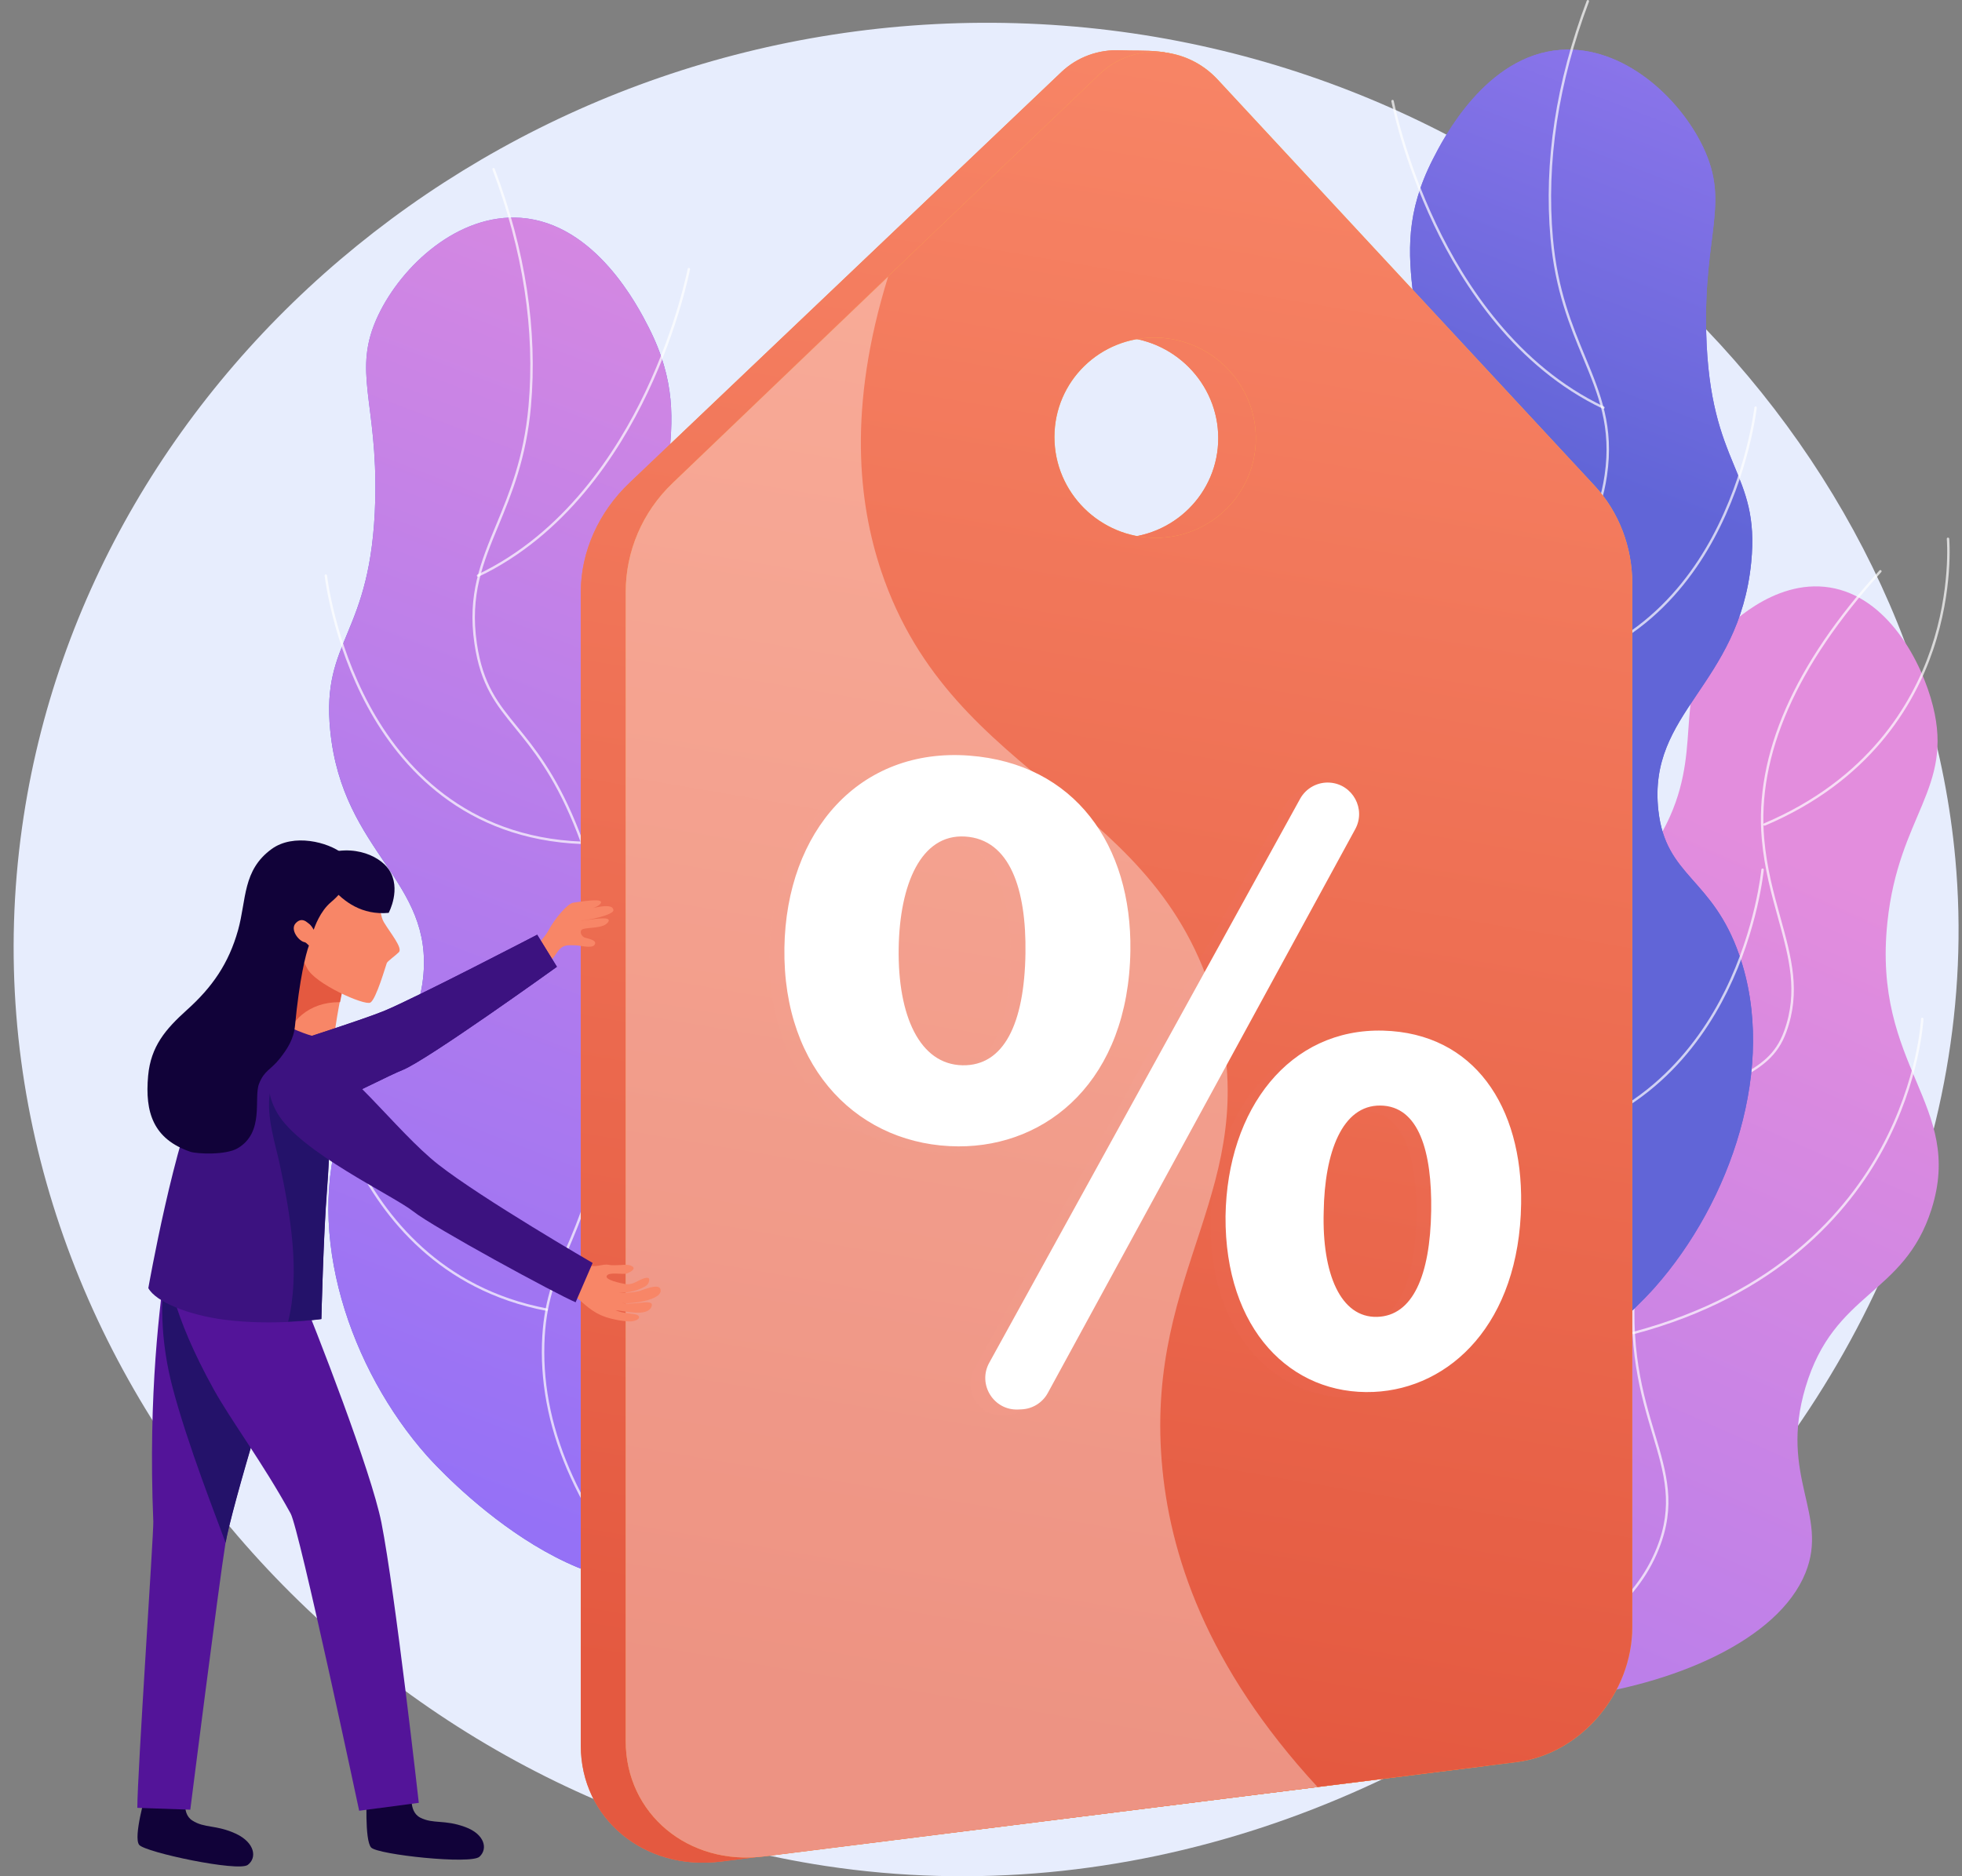 <svg width="115" height="110" viewBox="0 0 115 110" fill="none" xmlns="http://www.w3.org/2000/svg">
<rect x="0" y="0" width="115" height="110" fill="#808080" stroke="none"/>
<path d="M59.573 1.36C30.39 0.515 5.111 21.276 1.291 48.519C-2.884 78.304 20.099 105.103 48.379 109.396C83.553 114.735 117.671 83.848 114.608 50.34C112.3 25.096 89.239 2.218 59.573 1.36Z" fill="#E7EDFD"/>
<path d="M77.013 95.488C74.924 91.917 76.951 85.971 79.432 82.49C82.329 78.425 84.683 79.352 86.691 76.016C90.43 69.803 83.803 64.043 87.077 57.478C89.754 52.111 95.198 53.925 97.892 47.847C99.837 43.461 97.936 40.408 100.884 37.15C101.136 36.871 103.897 33.906 107.249 34.443C110.633 34.985 112.641 38.778 113.298 41.397C114.512 46.237 111.291 47.788 110.629 54.056C109.728 62.59 115.166 64.766 113.207 70.912C111.589 75.987 107.508 75.674 105.826 81.336C104.264 86.594 107.215 88.776 105.826 92.212C102.63 100.118 81.274 102.771 77.013 95.488Z" fill="url(#paint0_linear_349_6301)"/>
<path opacity="0.7" d="M79.842 101.113C79.806 101.113 79.775 101.086 79.771 101.049C79.767 101.01 79.795 100.975 79.835 100.97C83.46 100.586 86.845 99.458 89.897 97.619C92.787 95.877 95.776 94.075 97.102 90.759C98.104 88.253 97.552 86.405 96.853 84.066C96.172 81.786 95.325 78.949 95.793 74.613C96.06 72.136 96.392 69.055 98.534 66.138C99.782 64.439 100.992 63.711 102.061 63.069C103.177 62.398 104.059 61.868 104.573 60.451C105.413 58.136 104.861 56.144 104.223 53.839C103.828 52.413 103.419 50.94 103.264 49.189C102.829 44.262 105.149 38.965 110.162 33.444C110.188 33.415 110.233 33.413 110.263 33.44C110.292 33.466 110.294 33.512 110.267 33.541C105.283 39.031 102.975 44.291 103.407 49.176C103.56 50.914 103.967 52.381 104.36 53.8C105.005 56.13 105.563 58.142 104.708 60.499C104.176 61.965 103.23 62.533 102.134 63.192C101.077 63.827 99.88 64.547 98.649 66.223C96.53 69.108 96.2 72.169 95.934 74.628C95.469 78.936 96.313 81.757 96.99 84.025C97.697 86.391 98.255 88.26 97.234 90.813C95.891 94.173 92.881 95.988 89.97 97.742C86.9 99.592 83.496 100.726 79.85 101.113C79.847 101.113 79.845 101.113 79.842 101.113Z" fill="white"/>
<path opacity="0.7" d="M97.682 67.689C97.654 67.689 97.628 67.673 97.617 67.646C94.691 61.007 94.231 55.867 94.36 52.725C94.501 49.314 95.348 47.447 95.357 47.429C95.373 47.393 95.416 47.377 95.452 47.394C95.487 47.411 95.503 47.453 95.486 47.489C95.478 47.507 94.641 49.355 94.502 52.741C94.375 55.866 94.834 60.98 97.747 67.588C97.763 67.624 97.746 67.666 97.71 67.682C97.701 67.687 97.692 67.689 97.682 67.689Z" fill="white"/>
<path opacity="0.7" d="M95.753 78.22C95.721 78.22 95.692 78.199 95.683 78.167C95.674 78.129 95.696 78.09 95.734 78.079C104.14 75.843 108.278 70.973 110.269 67.281C112.425 63.282 112.597 59.77 112.599 59.735C112.6 59.697 112.632 59.666 112.67 59.666C112.671 59.666 112.672 59.666 112.673 59.666C112.713 59.668 112.743 59.702 112.742 59.741C112.74 59.776 112.566 63.321 110.395 67.349C108.39 71.066 104.226 75.969 95.771 78.218C95.765 78.219 95.759 78.22 95.753 78.22Z" fill="white"/>
<path opacity="0.7" d="M93.146 95.884C93.129 95.884 93.112 95.879 93.099 95.867C86.808 90.437 84.777 84.834 84.18 81.091C83.533 77.031 84.389 74.217 84.397 74.189C84.409 74.151 84.449 74.129 84.487 74.141C84.525 74.153 84.546 74.193 84.534 74.231C84.525 74.259 83.679 77.047 84.322 81.076C84.916 84.794 86.937 90.359 93.192 95.758C93.222 95.784 93.225 95.829 93.199 95.859C93.186 95.876 93.165 95.884 93.146 95.884Z" fill="white"/>
<path opacity="0.7" d="M103.427 48.409C103.399 48.409 103.372 48.393 103.361 48.366C103.345 48.329 103.362 48.287 103.398 48.272C109.48 45.693 112.068 41.299 113.168 38.066C114.361 34.56 114.112 31.626 114.109 31.596C114.106 31.557 114.135 31.523 114.174 31.519C114.213 31.515 114.248 31.544 114.252 31.584C114.254 31.613 114.507 34.573 113.305 38.107C112.196 41.369 109.587 45.803 103.454 48.404C103.446 48.407 103.436 48.409 103.427 48.409Z" fill="white"/>
<path d="M80.484 82.371C76.185 80.537 73.958 75.191 73.816 70.95C73.596 64.403 78.439 63.346 79.021 56.311C79.64 48.83 74.39 47.286 75.278 40.192C76.09 33.695 80.604 34.112 82.587 26.455C84.581 18.756 80.797 15.585 83.984 9.336C84.591 8.144 87.09 3.246 91.468 2.924C95.13 2.654 98.44 5.711 99.829 8.63C101.4 11.93 99.856 13.669 100.007 19.506C100.214 27.48 103.182 27.566 102.644 32.981C101.923 40.219 96.555 41.729 97.204 47.523C97.64 51.421 100.359 51.429 101.946 55.994C104.213 62.518 101.431 70.475 96.983 75.492C96.398 76.152 87.879 85.525 80.484 82.371Z" fill="url(#paint1_linear_349_6301)"/>
<path d="M80.484 82.371C76.185 80.537 73.958 75.191 73.816 70.95C73.596 64.403 78.439 63.346 79.021 56.311C79.64 48.83 74.39 47.286 75.278 40.193C76.09 33.695 80.604 34.112 82.587 26.456C84.58 18.756 80.797 15.585 83.984 9.336C84.591 8.145 87.09 3.246 91.468 2.924C95.13 2.655 98.44 5.711 99.829 8.63C101.4 11.93 99.855 13.669 100.007 19.506C100.214 27.48 103.182 27.566 102.643 32.981C101.923 40.219 96.555 41.729 97.204 47.524C97.64 51.421 100.359 51.429 101.946 55.994C104.213 62.518 101.431 70.475 96.982 75.492C96.398 76.152 87.879 85.525 80.484 82.371Z" fill="url(#paint2_linear_349_6301)"/>
<path opacity="0.7" d="M83.027 84.668C83.009 84.668 82.992 84.662 82.978 84.649C82.949 84.622 82.947 84.577 82.975 84.548C87.846 79.346 90.24 74.1 90.092 68.957C90.021 66.521 89.403 65.069 88.686 63.388C87.966 61.698 87.15 59.784 86.602 56.391C85.521 49.7 86.079 43.64 88.259 38.379C89.457 35.489 90.689 33.978 91.679 32.765C92.805 31.384 93.695 30.293 94.051 27.864C94.467 25.033 93.685 23.146 92.781 20.962C92.017 19.117 91.151 17.026 90.881 13.987C90.482 9.515 91.196 4.825 93.003 0.046C93.017 0.01 93.058 -0.009 93.095 0.005C93.132 0.019 93.15 0.06 93.136 0.097C91.337 4.855 90.626 9.524 91.023 13.974C91.292 16.992 92.153 19.072 92.913 20.907C93.825 23.111 94.614 25.014 94.192 27.885C93.831 30.352 92.93 31.457 91.79 32.855C90.805 34.062 89.58 35.564 88.391 38.434C86.221 43.67 85.667 49.704 86.743 56.367C87.289 59.744 88.101 61.65 88.818 63.331C89.54 65.026 90.164 66.49 90.236 68.953C90.385 74.135 87.977 79.415 83.079 84.646C83.065 84.661 83.046 84.668 83.027 84.668Z" fill="white"/>
<path opacity="0.7" d="M93.98 23.971C93.969 23.971 93.959 23.968 93.949 23.963C88.847 21.534 85.748 16.762 84.047 13.187C82.206 9.316 81.56 5.974 81.554 5.94C81.546 5.902 81.572 5.864 81.611 5.857C81.649 5.849 81.686 5.875 81.694 5.914C81.7 5.947 82.343 9.274 84.177 13.128C85.868 16.681 88.947 21.423 94.01 23.834C94.046 23.851 94.061 23.894 94.043 23.929C94.032 23.956 94.006 23.971 93.98 23.971Z" fill="white"/>
<path opacity="0.7" d="M87.876 39.637C87.838 39.637 87.806 39.606 87.805 39.568C87.803 39.529 87.834 39.495 87.874 39.494C94.745 39.234 98.445 35.008 100.339 31.509C102.393 27.711 102.826 23.929 102.83 23.891C102.834 23.852 102.87 23.824 102.909 23.828C102.948 23.832 102.976 23.867 102.972 23.906C102.968 23.945 102.533 27.755 100.464 31.577C98.553 35.109 94.818 39.375 87.879 39.637C87.878 39.637 87.877 39.637 87.876 39.637Z" fill="white"/>
<path opacity="0.7" d="M86.063 47.467C86.053 47.467 86.044 47.465 86.035 47.461C80.152 44.908 77.97 40.445 77.175 37.15C76.315 33.583 76.852 30.577 76.858 30.548C76.865 30.509 76.903 30.483 76.941 30.49C76.979 30.497 77.005 30.535 76.998 30.574C76.992 30.604 76.46 33.584 77.316 37.122C78.103 40.383 80.265 44.802 86.091 47.33C86.128 47.346 86.144 47.387 86.129 47.424C86.117 47.451 86.091 47.467 86.063 47.467Z" fill="white"/>
<path opacity="0.7" d="M89.955 67.006C89.921 67.006 89.891 66.982 89.885 66.948C89.877 66.909 89.903 66.871 89.942 66.864C96.172 65.676 99.455 61.425 101.112 58.067C102.91 54.423 103.235 51.015 103.239 50.981C103.242 50.942 103.281 50.914 103.316 50.916C103.355 50.92 103.384 50.955 103.381 50.994C103.378 51.028 103.05 54.459 101.242 58.126C99.57 61.514 96.258 65.806 89.968 67.004C89.964 67.005 89.959 67.006 89.955 67.006Z" fill="white"/>
<path opacity="0.7" d="M87.688 78.412C87.684 78.412 87.681 78.411 87.677 78.411C82.064 77.598 78.935 73.311 77.299 69.858C75.53 66.124 75.079 62.533 75.075 62.497C75.07 62.458 75.098 62.423 75.137 62.418C75.174 62.413 75.212 62.441 75.216 62.48C75.221 62.516 75.67 66.087 77.43 69.801C79.051 73.221 82.148 77.466 87.698 78.27C87.737 78.275 87.764 78.311 87.758 78.351C87.753 78.386 87.722 78.412 87.688 78.412Z" fill="white"/>
<path d="M41.516 92.219C45.815 90.385 48.042 85.039 48.184 80.798C48.404 74.251 43.561 73.195 42.979 66.159C42.36 58.678 47.61 57.134 46.722 50.041C45.91 43.543 41.396 43.96 39.413 36.304C37.419 28.604 41.203 25.433 38.016 19.184C37.408 17.992 34.91 13.094 30.532 12.772C26.869 12.503 23.56 15.559 22.171 18.478C20.6 21.779 22.144 23.517 21.993 29.354C21.786 37.328 18.817 37.414 19.356 42.83C20.077 50.068 25.445 51.577 24.796 57.372C24.36 61.269 21.641 61.277 20.054 65.842C17.787 72.366 20.569 80.323 25.017 85.34C25.602 86 34.12 95.373 41.516 92.219Z" fill="url(#paint3_linear_349_6301)"/>
<path d="M41.516 92.219C45.815 90.385 48.042 85.039 48.185 80.798C48.404 74.251 43.561 73.195 42.979 66.159C42.36 58.678 47.61 57.134 46.723 50.041C45.91 43.543 41.396 43.96 39.413 36.304C37.42 28.604 41.203 25.433 38.016 19.184C37.409 17.992 34.91 13.094 30.532 12.772C26.87 12.503 23.56 15.559 22.171 18.478C20.601 21.779 22.145 23.517 21.993 29.354C21.786 37.328 18.818 37.414 19.357 42.83C20.077 50.068 25.445 51.577 24.796 57.372C24.36 61.269 21.641 61.277 20.054 65.842C17.788 72.366 20.569 80.323 25.018 85.34C25.602 86 34.121 95.373 41.516 92.219Z" fill="url(#paint4_linear_349_6301)"/>
<path opacity="0.7" d="M38.973 94.516C38.954 94.516 38.935 94.509 38.921 94.494C34.023 89.263 31.616 83.983 31.765 78.801C31.836 76.338 32.46 74.874 33.183 73.179C33.899 71.497 34.712 69.591 35.258 66.215C36.334 59.552 35.779 53.518 33.609 48.281C32.42 45.411 31.195 43.909 30.211 42.703C29.071 41.304 28.17 40.2 27.808 37.733C27.387 34.862 28.175 32.958 29.087 30.754C29.847 28.919 30.708 26.839 30.977 23.822C31.374 19.371 30.663 14.702 28.864 9.945C28.85 9.908 28.869 9.866 28.905 9.852C28.942 9.839 28.983 9.857 28.997 9.894C30.804 14.672 31.518 19.362 31.12 23.835C30.849 26.874 29.983 28.965 29.22 30.809C28.315 32.994 27.534 34.88 27.95 37.712C28.306 40.14 29.195 41.231 30.322 42.612C31.312 43.826 32.544 45.337 33.741 48.227C35.922 53.488 36.48 59.548 35.399 66.238C34.851 69.632 34.035 71.546 33.315 73.235C32.598 74.917 31.979 76.369 31.909 78.805C31.76 83.948 34.155 89.194 39.026 94.396C39.053 94.425 39.051 94.47 39.023 94.497C39.008 94.51 38.991 94.516 38.973 94.516Z" fill="white"/>
<path opacity="0.7" d="M28.021 33.819C27.994 33.819 27.968 33.804 27.956 33.778C27.939 33.743 27.954 33.7 27.99 33.683C33.054 31.271 36.133 26.528 37.824 22.974C39.658 19.119 40.299 15.796 40.306 15.762C40.313 15.723 40.351 15.698 40.389 15.705C40.428 15.713 40.453 15.75 40.446 15.789C40.44 15.822 39.794 19.164 37.953 23.035C36.252 26.61 33.153 31.382 28.051 33.812C28.041 33.817 28.031 33.819 28.021 33.819Z" fill="white"/>
<path opacity="0.7" d="M34.124 49.485C34.123 49.485 34.122 49.485 34.121 49.485C27.182 49.224 23.447 44.958 21.536 41.426C19.468 37.604 19.033 33.793 19.029 33.755C19.024 33.716 19.053 33.68 19.092 33.676C19.131 33.672 19.166 33.7 19.171 33.74C19.175 33.777 19.608 37.564 21.664 41.361C23.558 44.859 27.257 49.083 34.127 49.342C34.166 49.344 34.197 49.377 34.196 49.417C34.194 49.455 34.162 49.485 34.124 49.485Z" fill="white"/>
<path opacity="0.7" d="M35.937 57.315C35.91 57.315 35.883 57.299 35.872 57.272C35.856 57.236 35.872 57.194 35.909 57.178C41.737 54.649 43.899 50.228 44.686 46.965C45.539 43.427 45.007 40.451 45.002 40.421C44.995 40.383 45.02 40.345 45.059 40.338C45.097 40.331 45.135 40.356 45.142 40.395C45.148 40.425 45.685 43.431 44.825 46.998C44.03 50.293 41.847 54.756 35.965 57.308C35.956 57.313 35.947 57.315 35.937 57.315Z" fill="white"/>
<path opacity="0.7" d="M32.045 76.854C32.041 76.854 32.036 76.853 32.032 76.853C25.742 75.654 22.43 71.363 20.759 67.974C18.95 64.307 18.622 60.876 18.619 60.842C18.616 60.803 18.645 60.768 18.684 60.764C18.719 60.762 18.758 60.79 18.762 60.829C18.765 60.863 19.09 64.271 20.889 67.915C22.545 71.273 25.828 75.525 32.059 76.712C32.097 76.719 32.123 76.757 32.115 76.796C32.109 76.83 32.079 76.854 32.045 76.854Z" fill="white"/>
<path opacity="0.7" d="M34.312 88.26C34.278 88.26 34.247 88.234 34.242 88.199C34.236 88.16 34.263 88.123 34.302 88.118C39.852 87.314 42.949 83.069 44.57 79.649C46.33 75.935 46.779 72.364 46.783 72.328C46.788 72.289 46.826 72.261 46.863 72.266C46.902 72.271 46.93 72.306 46.925 72.345C46.921 72.381 46.469 75.972 44.7 79.706C43.065 83.159 39.936 87.446 34.322 88.259C34.319 88.26 34.316 88.26 34.312 88.26Z" fill="white"/>
<path d="M91.418 28.47L69.75 3.76C68.85 2.793 67.013 3.014 65.708 2.949C64.397 2.882 63.134 3.343 62.205 4.23L36.891 28.313C35.104 30.016 34.042 32.326 34.042 34.734V102.335C34.042 106.626 37.768 109.701 42.237 109.142L86.82 103.57C90.631 103.093 93.66 99.516 93.66 95.623V34.237C93.66 32.088 92.863 30.022 91.418 28.47ZM65.519 31.538C62.217 31.546 59.515 28.89 59.515 25.604C59.515 22.319 62.217 19.701 65.519 19.757C68.784 19.812 71.406 22.468 71.406 25.689C71.406 28.911 68.784 31.529 65.519 31.538Z" fill="url(#paint5_linear_349_6301)"/>
<path d="M91.418 28.47L69.75 3.76C68.85 2.793 67.013 3.014 65.708 2.949C64.397 2.882 63.134 3.343 62.205 4.23L36.891 28.313C35.104 30.016 34.042 32.326 34.042 34.734V102.335C34.042 106.626 37.768 109.701 42.237 109.142L86.82 103.57C90.631 103.093 93.66 99.516 93.66 95.623V34.237C93.66 32.088 92.863 30.022 91.418 28.47ZM65.519 31.538C62.217 31.546 59.515 28.89 59.515 25.604C59.515 22.319 62.217 19.701 65.519 19.757C68.784 19.812 71.406 22.468 71.406 25.689C71.406 28.911 68.784 31.529 65.519 31.538Z" fill="url(#paint6_linear_349_6301)"/>
<path d="M93.462 28.474L71.366 4.657C70.473 3.695 69.246 3.114 67.951 3.049C66.649 2.984 65.398 3.442 64.475 4.325L52.034 16.22L39.427 28.321C37.653 30.017 36.675 32.32 36.675 34.718V102.067C36.675 106.341 40.349 109.394 44.783 108.838L77.248 104.764L88.891 103.308C92.676 102.833 95.673 99.257 95.673 95.379V34.22C95.673 32.079 94.897 30.021 93.462 28.474ZM67.764 19.795C71.007 19.849 73.609 22.495 73.609 25.704C73.609 28.914 71.007 31.524 67.764 31.532C64.489 31.541 61.805 28.894 61.805 25.621C61.805 22.348 64.489 19.74 67.764 19.795Z" fill="url(#paint7_linear_349_6301)"/>
<path d="M93.462 28.474L71.366 4.657C70.473 3.695 69.246 3.114 67.951 3.049C66.649 2.984 65.398 3.442 64.475 4.325L52.034 16.22L39.427 28.321C37.653 30.017 36.675 32.32 36.675 34.718V102.067C36.675 106.341 40.349 109.394 44.783 108.838L77.248 104.764L88.891 103.308C92.676 102.833 95.673 99.257 95.673 95.379V34.22C95.673 32.079 94.897 30.021 93.462 28.474ZM67.764 19.795C71.007 19.849 73.609 22.495 73.609 25.704C73.609 28.914 71.007 31.524 67.764 31.532C64.489 31.541 61.805 28.894 61.805 25.621C61.805 22.348 64.489 19.74 67.764 19.795Z" fill="url(#paint8_linear_349_6301)"/>
<g opacity="0.15">
<path opacity="0.15" d="M65.376 56.097C65.261 63.654 60.545 67.582 55.295 67.561C49.574 67.539 44.988 63.143 45.097 55.925C45.201 49.062 49.515 44.172 55.924 44.653C62.143 45.118 65.469 49.929 65.376 56.097ZM51.794 55.952C51.735 59.894 53.022 62.76 55.537 62.807C57.957 62.852 59.163 60.38 59.226 56.244C59.282 52.505 58.325 49.555 55.682 49.396C53.111 49.242 51.851 52.184 51.794 55.952ZM57.103 80.248L75.323 47.186C75.672 46.553 76.356 46.183 77.075 46.236C78.411 46.337 79.198 47.787 78.555 48.965L60.536 82.019C60.227 82.587 59.644 82.951 59 82.979L58.798 82.989C57.36 83.052 56.407 81.512 57.103 80.248ZM88.279 70.931C88.174 77.93 84.125 81.76 79.633 81.958C74.802 82.17 70.904 78.309 70.953 71.658C71.049 65.331 74.726 60.629 80.195 60.776C85.518 60.92 88.365 65.218 88.279 70.931ZM76.707 71.39C76.603 75.031 77.698 77.62 79.845 77.557C81.914 77.496 82.949 75.162 83.007 71.337C83.059 67.878 82.291 65.196 80.032 65.168C77.788 65.141 76.759 67.912 76.707 71.39Z" fill="url(#paint9_linear_349_6301)"/>
</g>
<path d="M66.256 55.745C66.141 63.302 61.425 67.229 56.175 67.209C50.454 67.187 45.868 62.791 45.977 55.573C46.081 48.71 50.395 43.82 56.804 44.3C63.023 44.766 66.349 49.577 66.256 55.745ZM52.675 55.6C52.615 59.542 53.902 62.408 56.417 62.455C58.837 62.499 60.043 60.028 60.106 55.892C60.162 52.153 59.205 49.203 56.562 49.044C53.991 48.89 52.731 51.831 52.675 55.6ZM57.983 79.896L76.203 46.834C76.552 46.201 77.236 45.831 77.955 45.884C79.291 45.985 80.078 47.434 79.435 48.613L61.416 81.667C61.107 82.235 60.524 82.599 59.88 82.627L59.678 82.636C58.24 82.7 57.287 81.16 57.983 79.896ZM89.159 70.579C89.053 77.578 85.005 81.408 80.513 81.606C75.682 81.818 71.784 77.957 71.833 71.305C71.929 64.979 75.606 60.277 81.075 60.424C86.398 60.568 89.245 64.866 89.159 70.579ZM77.587 71.038C77.482 74.678 78.578 77.268 80.725 77.205C82.794 77.144 83.829 74.809 83.887 70.984C83.939 67.526 83.171 64.844 80.912 64.816C78.668 64.789 77.639 67.56 77.587 71.038Z" fill="white"/>
<path opacity="0.35" d="M77.224 104.765L44.783 108.838C40.348 109.395 36.675 106.342 36.675 102.068V34.719C36.675 32.321 37.651 30.017 39.426 28.321L52.056 16.221C49.666 23.916 50.325 29.536 51.658 33.501C55.878 46.049 68.188 46.714 71.372 59.407C73.943 69.656 67.188 74.322 68.09 85.643C68.519 91.044 70.678 97.669 77.224 104.765Z" fill="white"/>
<path d="M17.314 55.399C17.363 55.447 17.399 55.496 17.436 55.545C17.85 55.984 18.288 56.436 18.775 56.79C19.079 57.009 19.554 57.156 19.81 57.375C19.92 57.461 20.017 57.546 20.139 57.619C19.956 58.474 19.506 60.731 19.542 61.622C19.542 61.622 16.791 61.341 15.829 60.206C15.829 60.206 17.058 57.168 17.314 55.399Z" fill="#F88667"/>
<path d="M17.254 55.801C17.302 55.85 17.339 55.899 17.375 55.948C17.789 56.387 18.228 56.839 18.715 57.192C19.019 57.412 19.494 57.558 19.75 57.778C19.859 57.864 19.956 57.949 20.078 58.022C20.042 58.205 19.993 58.461 19.932 58.754C19.92 58.754 19.908 58.754 19.896 58.754C18.069 58.754 16.986 59.877 16.596 61.231C16.267 61.06 15.975 60.853 15.768 60.609C15.768 60.609 16.998 57.571 17.254 55.801Z" fill="#E45940"/>
<path d="M21.503 105.16C21.503 105.16 21.357 107.905 21.758 108.32C22.16 108.735 27.59 109.321 28.102 108.857C28.613 108.393 28.406 107.527 27.261 107.112C26.032 106.661 25.399 106.954 24.632 106.563C23.877 106.173 24.181 104.952 24.181 104.952L21.503 105.16Z" fill="#110239"/>
<path d="M8.56 105.111C8.56 105.111 7.793 107.71 8.159 108.162C8.524 108.601 13.978 109.76 14.526 109.333C15.074 108.918 14.94 108.04 13.844 107.515C12.663 106.966 11.994 107.198 11.275 106.734C10.557 106.283 10.971 105.087 10.971 105.087L8.56 105.111Z" fill="#110239"/>
<path d="M8.986 89.211C8.67 81.597 9.4 76.338 9.729 73.885C10.642 73.897 11.555 73.946 12.469 74.349C14.161 75.069 15.853 75.752 17.546 76.435C16.255 79.291 13.516 88.577 13.211 90.505C12.822 92.909 11.154 106.099 11.154 106.099L8.049 105.99C8.049 104.025 9.011 89.87 8.986 89.211Z" fill="#531499"/>
<path d="M14.831 75.374C15.72 75.777 16.633 76.094 17.558 76.399C16.292 79.205 13.589 88.406 13.224 90.444C12.761 89.175 10.972 84.648 10.095 81.268C9.51 79.01 9.352 76.667 9.657 74.349C9.657 74.337 9.657 74.337 9.657 74.325C11.373 74.398 13.017 74.532 14.831 75.374Z" fill="#24126A"/>
<path d="M12.432 73.787C13.613 74.166 15.768 74.703 17.4 75.252C18.581 78.083 21.758 86.27 22.355 89.26C23.171 93.409 24.547 105.697 24.547 105.697L21.052 106.16C21.052 106.16 17.546 89.651 17.035 88.735C15.379 85.721 13.577 83.342 12.53 81.463C10.022 76.924 9.863 74.715 9.522 73.116C10.46 73.348 11.434 73.47 12.432 73.787Z" fill="#531499"/>
<path d="M33.605 52.922C33.276 52.958 32.509 53.861 32.144 54.557C31.937 54.947 31.352 55.569 30.877 56.033C31.109 56.314 31.328 56.607 31.523 56.912C31.51 56.899 32.326 56.265 32.399 56.179C32.643 55.911 32.752 55.545 33.142 55.447C33.312 55.398 33.556 55.423 33.739 55.423C33.97 55.423 34.664 55.618 34.834 55.411C35.09 55.093 34.347 55.02 34.225 54.947C34.043 54.837 33.921 54.532 34.201 54.459C34.579 54.361 35.37 54.434 35.638 54.068C35.967 53.605 34.347 53.995 34.031 53.971C34.518 53.959 35.979 53.629 35.954 53.361C35.918 52.836 34.469 53.349 34.006 53.373C34.493 53.349 35.017 53.19 35.175 53.007C35.553 52.58 33.946 52.885 33.605 52.922Z" fill="#F88667"/>
<path d="M12.384 65.27C12.152 63.794 13.114 62.391 14.539 61.939C16.864 61.195 21.198 59.804 22.489 59.279C24.279 58.547 31.486 54.801 31.486 54.801L32.643 56.68C32.643 56.68 25.034 62.159 23.597 62.732C22.16 63.294 14.953 67.235 13.333 66.613C12.749 66.393 12.469 65.868 12.384 65.27Z" fill="#3C1280"/>
<path d="M12.384 65.27C12.152 63.794 13.114 62.391 14.539 61.939C16.864 61.195 21.198 59.804 22.489 59.279C24.279 58.547 31.486 54.801 31.486 54.801L32.643 56.68C32.643 56.68 25.034 62.159 23.597 62.732C22.16 63.294 14.953 67.235 13.333 66.613C12.749 66.393 12.469 65.868 12.384 65.27Z" fill="#3C1280"/>
<path d="M18.836 77.338C18.836 77.338 16.024 77.741 13.175 77.375C11.056 77.107 9.133 76.326 8.694 75.52C8.694 75.52 10.241 66.71 11.872 63.489C13.491 60.267 16.024 59.718 16.024 59.718C16.024 59.718 17.972 60.926 19.591 60.951C19.591 60.951 19.36 67.308 19.165 69.846C18.958 72.397 18.836 77.338 18.836 77.338Z" fill="#3C1280"/>
<path d="M16.389 68.223C16.158 67.137 15.598 65.453 15.817 64.099C15.963 64.184 16.122 64.257 16.268 64.343C17.132 64.88 17.984 65.478 18.995 65.71C19.117 65.734 19.251 65.746 19.384 65.746C19.311 67.296 19.238 68.858 19.153 69.846C18.958 72.384 18.837 77.326 18.837 77.326C18.837 77.326 18.045 77.436 16.889 77.485C17.595 74.629 17.035 71.237 16.389 68.223Z" fill="#24126A"/>
<path d="M16.061 52.494C16.061 52.494 17.339 50.078 18.897 50.249C20.456 50.42 21.978 50.859 22.16 51.481C22.343 52.092 22.124 53.434 22.501 54.068C22.879 54.703 23.621 55.581 23.378 55.826C23.183 56.021 22.72 56.35 22.672 56.46C22.623 56.57 22.051 58.583 21.71 58.779C21.369 58.974 18.423 57.668 17.996 56.753C17.558 55.85 15.854 54.081 16.061 52.494Z" fill="#F88667"/>
<path d="M18.422 50.322C18.422 50.322 19.676 53.812 22.781 53.519C22.781 53.519 23.548 52.104 22.793 50.981C22.221 50.127 20.444 49.322 18.422 50.322Z" fill="#110239"/>
<path d="M8.682 63.074C8.84 61.341 9.705 60.34 10.947 59.218C12.444 57.876 13.406 56.485 13.954 54.532C14.453 52.738 14.21 51.018 15.926 49.773C17.205 48.846 19.238 49.371 20.078 50.042C20.09 50.115 20.078 50.164 20.102 50.225C20.102 50.225 21.259 51.323 19.408 52.885C18.751 53.434 18.447 54.349 18.386 54.508C18.203 54.178 18.093 54.154 17.996 54.069C17.813 53.922 17.582 53.861 17.339 54.117C16.973 54.496 17.521 55.191 17.862 55.24C17.923 55.252 18.008 55.338 18.106 55.435C17.923 55.948 17.558 57.339 17.29 60.145C17.217 60.914 16.852 61.488 16.389 62.073C15.865 62.732 15.488 62.757 15.184 63.538C14.855 64.379 15.524 66.381 13.93 67.32C13.223 67.735 11.543 67.65 11.166 67.528C8.986 66.783 8.487 65.222 8.682 63.074Z" fill="#110239"/>
<path d="M33.824 74.019C34.25 74.166 34.664 74.288 35.09 74.202C35.297 74.166 35.48 74.117 35.687 74.154C35.894 74.203 36.149 74.166 36.381 74.166C36.588 74.154 36.855 74.117 37.05 74.239C37.294 74.385 36.977 74.569 36.758 74.654C36.515 74.752 35.699 74.544 35.565 74.8C35.431 75.044 36.429 75.24 36.624 75.276C37.099 75.362 37.33 75.081 37.744 74.947C37.988 74.874 38.122 74.91 38.024 75.179C37.963 75.386 37.72 75.472 37.537 75.557C37.16 75.716 36.709 75.813 36.295 75.764C36.612 75.838 37.16 75.764 37.476 75.691C37.696 75.63 38.584 75.228 38.706 75.569C38.95 76.24 36.758 76.509 36.381 76.374C36.77 76.472 37.172 76.411 37.574 76.374C37.805 76.35 38.365 76.265 38.17 76.643C37.89 77.204 36.648 76.863 36.076 76.814C36.441 76.972 36.77 76.985 37.184 77.046C37.683 77.131 37.452 77.46 36.928 77.473C36.709 77.473 36.271 77.412 36.174 77.387C35.175 77.204 34.713 76.887 33.982 76.228C33.727 75.996 32.996 75.838 32.959 75.532C32.874 74.959 33.52 74.422 33.824 74.019Z" fill="#F88667"/>
<path d="M33.739 76.35L34.737 74.044C34.737 74.044 28.26 70.285 25.703 68.284C23.146 66.283 20.091 61.927 18.325 61.866C16.56 61.793 14.941 62.976 16.255 65.258C17.57 67.54 23.049 70.09 24.218 71.018C25.375 71.945 32.655 75.899 33.739 76.35Z" fill="#3C1280"/>
<defs>
<linearGradient id="paint0_linear_349_6301" x1="107.195" y1="50.648" x2="68.084" y2="138.316" gradientUnits="userSpaceOnUse">
<stop offset="0.004" stop-color="#E38DDD"/>
<stop offset="1" stop-color="#9571F6"/>
</linearGradient>
<linearGradient id="paint1_linear_349_6301" x1="111.354" y1="-10.161" x2="96.137" y2="29.424" gradientUnits="userSpaceOnUse">
<stop stop-color="#AA80F9"/>
<stop offset="0.996" stop-color="#6165D7"/>
</linearGradient>
<linearGradient id="paint2_linear_349_6301" x1="111.354" y1="-10.161" x2="96.137" y2="29.424" gradientUnits="userSpaceOnUse">
<stop stop-color="#AA80F9"/>
<stop offset="0.996" stop-color="#6165D7"/>
</linearGradient>
<linearGradient id="paint3_linear_349_6301" x1="10.646" y1="-0.313" x2="25.863" y2="39.272" gradientUnits="userSpaceOnUse">
<stop stop-color="#AA80F9"/>
<stop offset="0.996" stop-color="#6165D7"/>
</linearGradient>
<linearGradient id="paint4_linear_349_6301" x1="53.547" y1="2.741" x2="21.614" y2="85.808" gradientUnits="userSpaceOnUse">
<stop offset="0.004" stop-color="#E38DDD"/>
<stop offset="1" stop-color="#9571F6"/>
</linearGradient>
<linearGradient id="paint5_linear_349_6301" x1="58.709" y1="201.161" x2="81.356" y2="-395.116" gradientUnits="userSpaceOnUse">
<stop offset="0.004" stop-color="#F36F56"/>
<stop offset="1" stop-color="#FFC444"/>
</linearGradient>
<linearGradient id="paint6_linear_349_6301" x1="59.742" y1="102.019" x2="76.986" y2="0.382" gradientUnits="userSpaceOnUse">
<stop stop-color="#E45940"/>
<stop offset="0.996" stop-color="#F88667"/>
</linearGradient>
<linearGradient id="paint7_linear_349_6301" x1="50.037" y1="491.819" x2="72.59" y2="-101.977" gradientUnits="userSpaceOnUse">
<stop offset="0.004" stop-color="#F36F56"/>
<stop offset="1" stop-color="#FFC444"/>
</linearGradient>
<linearGradient id="paint8_linear_349_6301" x1="62.108" y1="101.742" x2="79.394" y2="0.53" gradientUnits="userSpaceOnUse">
<stop stop-color="#E45940"/>
<stop offset="0.996" stop-color="#F88667"/>
</linearGradient>
<linearGradient id="paint9_linear_349_6301" x1="44.981" y1="63.624" x2="88.379" y2="64.278" gradientUnits="userSpaceOnUse">
<stop stop-color="#FF9085"/>
<stop offset="1" stop-color="#FB6FBB"/>
</linearGradient>
</defs>
</svg>
